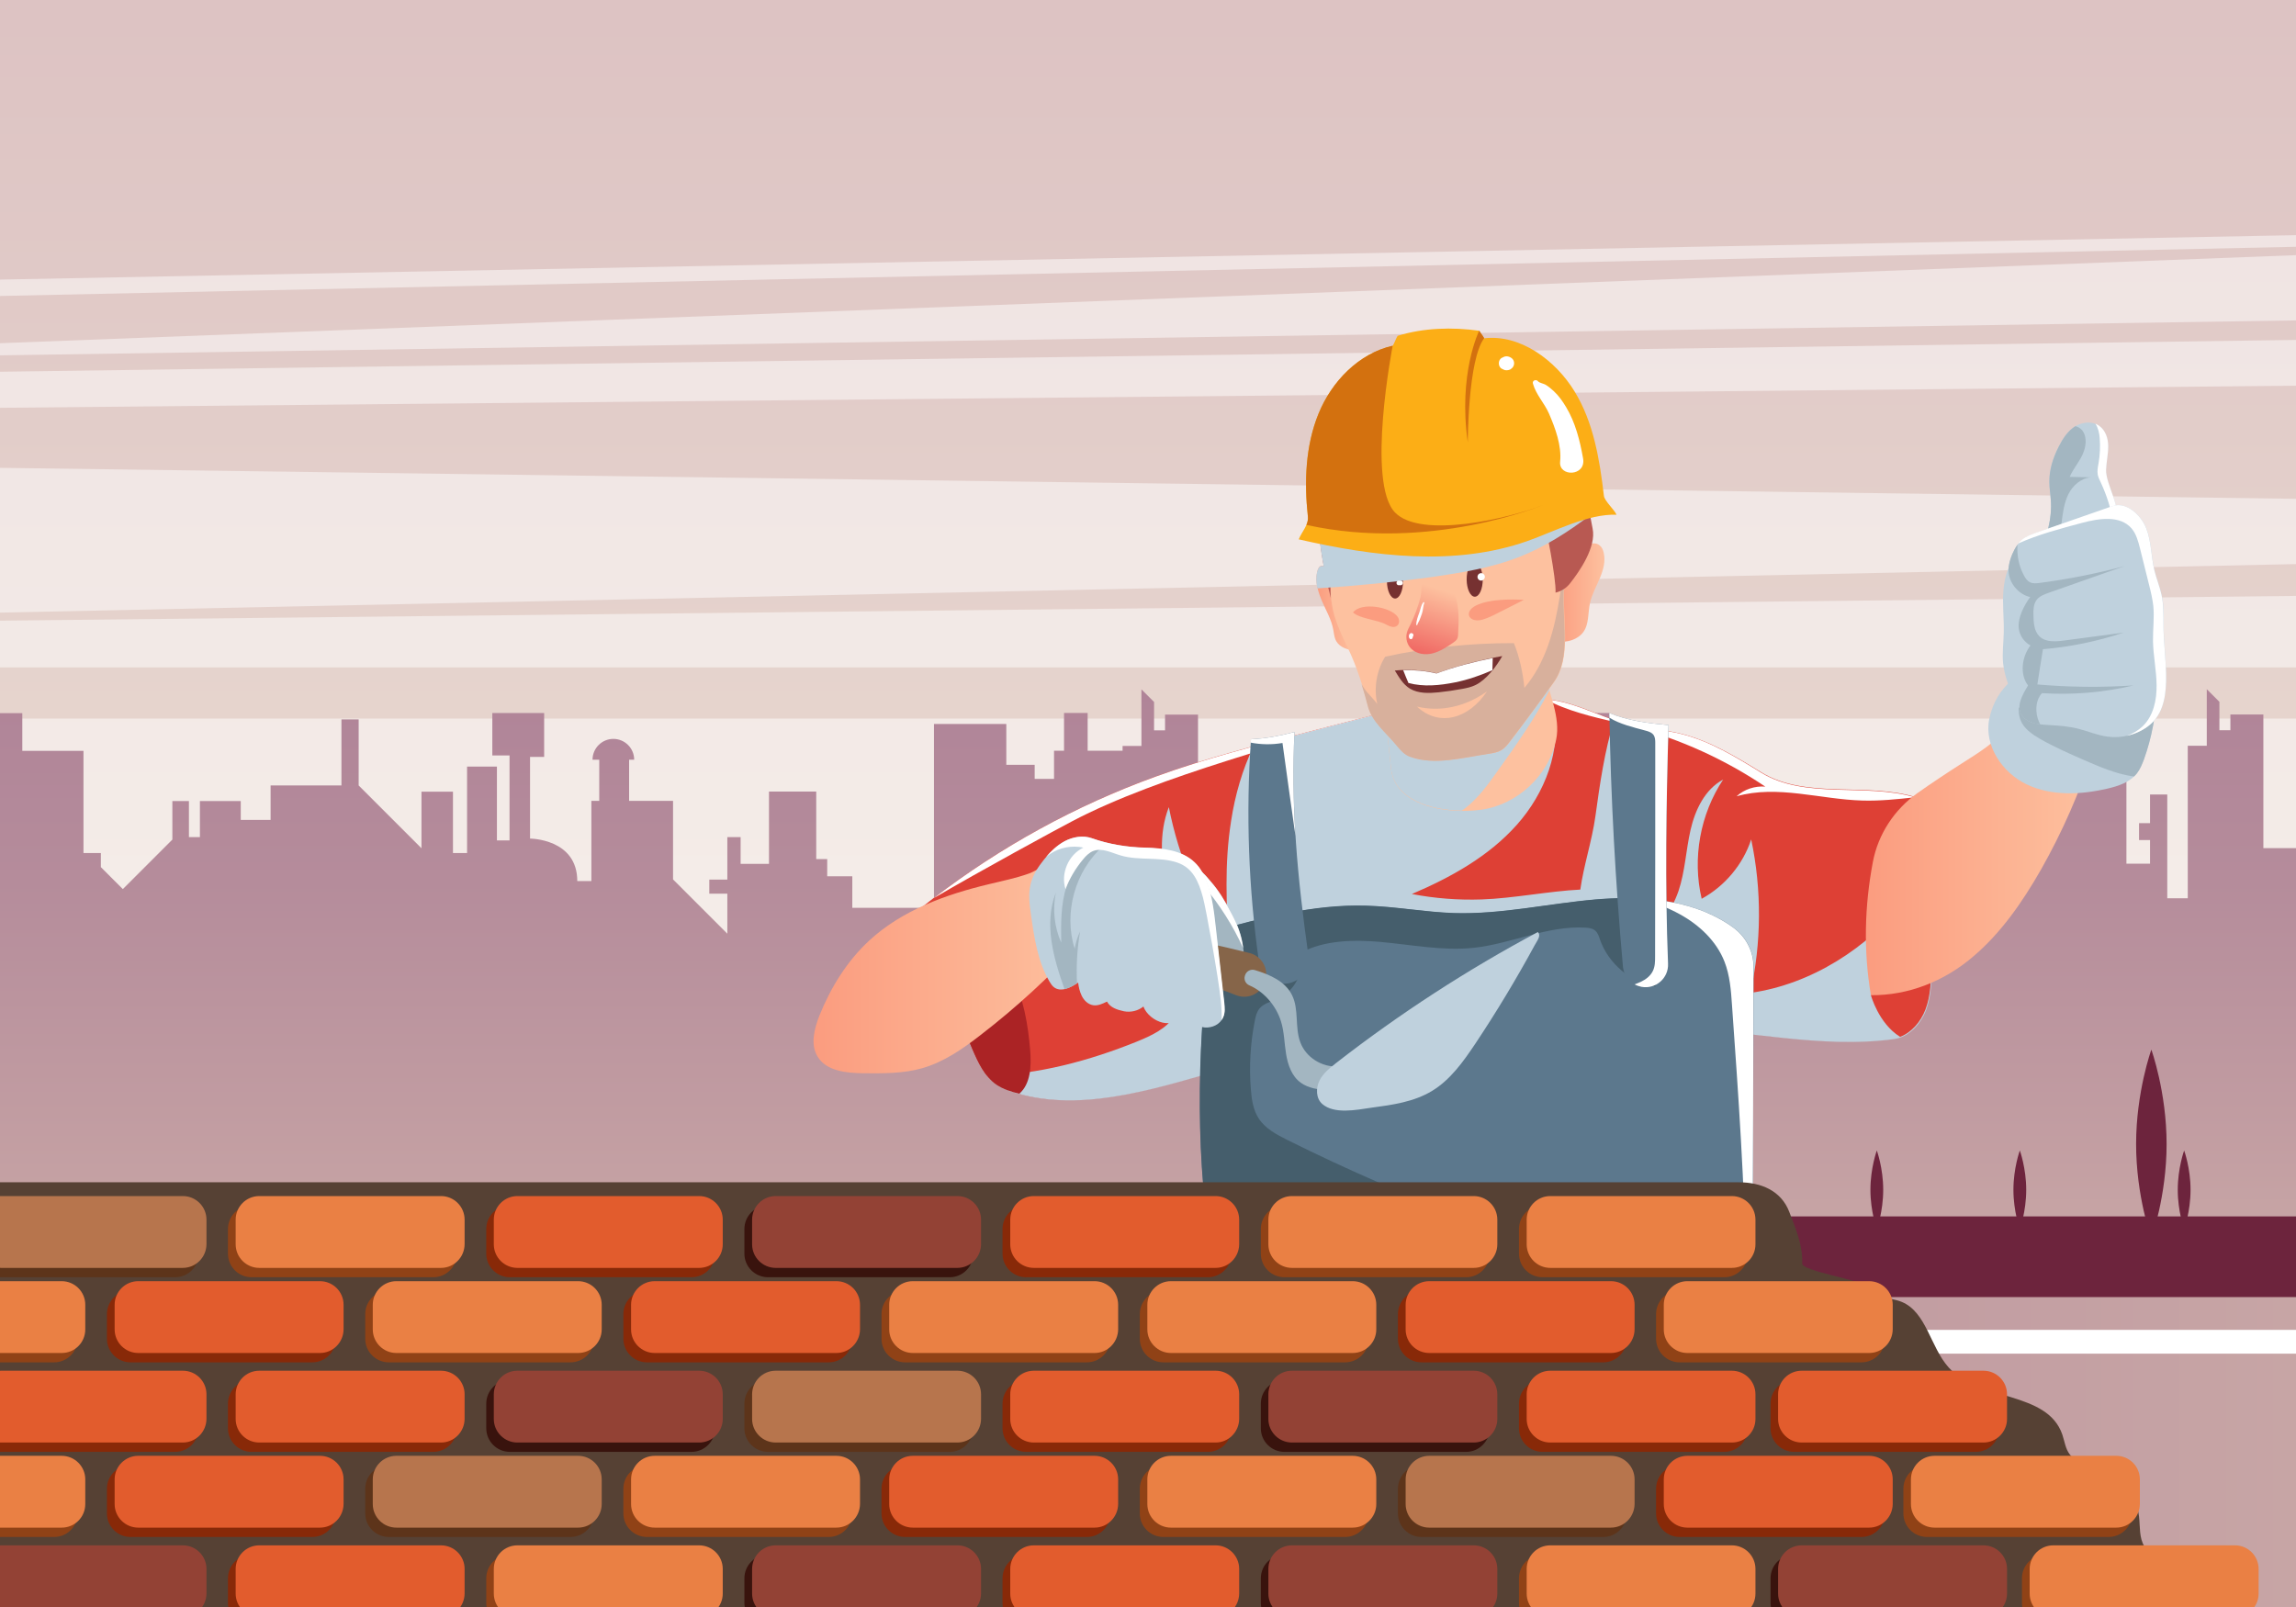 <?xml version="1.0" encoding="UTF-8" standalone="no"?>
<!-- Generator: Adobe Illustrator 19.0.0, SVG Export Plug-In . SVG Version: 6.00 Build 0)  -->

<svg
   version="1.1"
   id="Layer_1"
   viewBox="0 0 1400 980"
   style="enable-background:new 0 0 1400 980;"
   xml:space="preserve"
   sodipodi:docname="svg.svg"
   inkscape:version="1.1.2 (0a00cf5339, 2022-02-04)"
   xmlns:inkscape="http://www.inkscape.org/namespaces/inkscape"
   xmlns:sodipodi="http://sodipodi.sourceforge.net/DTD/sodipodi-0.dtd"
   xmlns:xlink="http://www.w3.org/1999/xlink"
   xmlns="http://www.w3.org/2000/svg"
   xmlns:svg="http://www.w3.org/2000/svg"><rect x="0" y="0" width="1400" height="980" fill="#333333" stroke="none"/><defs
     id="defs349" /><sodipodi:namedview
     id="namedview347"
     pagecolor="#ffffff"
     bordercolor="#666666"
     borderopacity="1.0"
     inkscape:pageshadow="2"
     inkscape:pageopacity="0.0"
     inkscape:pagecheckerboard="0"
     showgrid="false"
     inkscape:zoom="0.91734694"
     inkscape:cx="700.38932"
     inkscape:cy="490"
     inkscape:window-width="3440"
     inkscape:window-height="1369"
     inkscape:window-x="0"
     inkscape:window-y="34"
     inkscape:window-maximized="1"
     inkscape:current-layer="XMLID_319_" /><style
     type="text/css"
     id="style2">
	.st0{clip-path:url(#XMLID_240_);}
	.st1{fill:url(#XMLID_241_);}
	.st2{opacity:0.5;}
	.st3{fill:#FFFFFF;}
	.st4{fill:url(#XMLID_242_);}
	.st5{fill:#6D243D;}
	.st6{fill:url(#XMLID_243_);}
	.st7{fill:#BFD1DD;}
	.st8{fill:#A3B6C1;}
	.st9{fill:#DE4035;}
	.st10{fill:#AB2325;}
	.st11{fill:#5C788D;}
	.st12{fill:#455E6C;}
	.st13{fill:#FDC19F;}
	.st14{fill:url(#XMLID_258_);}
	.st15{fill:url(#XMLID_261_);}
	.st16{fill:#D8B09C;}
	.st17{fill:#B85952;}
	.st18{fill:#7C3436;}
	.st19{fill:#763131;}
	.st20{fill:url(#XMLID_262_);}
	.st21{fill:#FB9C7F;}
	.st22{fill:url(#XMLID_263_);}
	.st23{fill:url(#XMLID_264_);}
	.st24{fill:#866549;}
	.st25{fill:#FCAE16;}
	.st26{fill:#D3710F;}
	.st27{fill:#564134;}
	.st28{fill:#5D341A;}
	.st29{fill:#904216;}
	.st30{fill:#882908;}
	.st31{fill:#39130D;}
	.st32{fill:#B7754D;}
	.st33{fill:#EA8044;}
	.st34{fill:#E25C2D;}
	.st35{fill:#934235;}
</style><g
     id="XMLID_21_"><defs
       id="defs5"><rect
         id="XMLID_20_"
         width="1400"
         height="980" /></defs><clipPath
       id="XMLID_240_"><use
         xlink:href="#XMLID_20_"
         style="overflow:visible;"
         id="use7" /></clipPath><g
       id="XMLID_10_"
       class="st0"
       clip-path="url(#XMLID_240_)"><linearGradient
         id="XMLID_241_"
         gradientUnits="userSpaceOnUse"
         x1="700"
         y1="9.771"
         x2="700"
         y2="978.873"><stop
           offset="0"
           style="stop-color:#DDC3C3"
           id="stop10" /><stop
           offset="0.592"
           style="stop-color:#E9DAD1"
           id="stop12" /><stop
           offset="1"
           style="stop-color:#EFE5D8"
           id="stop14" /></linearGradient><rect
         id="XMLID_352_"
         class="st1"
         width="1400"
         height="980" /><g
         id="XMLID_319_"
         class="st2"><g
           id="XMLID_398_"><g
             id="XMLID_409_">
					<polygon
   id="XMLID_410_"
   class="st3"
   points="0,170.5 0,180.5 1400,150.5 1400,143.4      " />
				</g><g
             id="XMLID_407_">
					<polygon
   id="XMLID_408_"
   class="st3"
   points="0,216.7 1400,195.4 1400,155.6 0,209.3      " />
				</g><g
             id="XMLID_405_">
					<polygon
   id="XMLID_406_"
   class="st3"
   points="1400,207.3 0,226.7 0,248.7 1400,235.2      " />
				</g><g
             id="XMLID_403_">
					<polygon
   id="XMLID_404_"
   class="st3"
   points="1400,363.4 0,378.5 0,407 1400,407      " />
				</g><g
             id="XMLID_401_">
					<rect
   id="XMLID_402_"
   y="438.2"
   class="st3"
   width="1400"
   height="541.8" />
				</g><g
             id="XMLID_399_">
					<polygon
   id="XMLID_400_"
   class="st3"
   points="1400,304.2 0,285.3 0,373.6 1400,344      " />
				</g></g></g><g
         id="XMLID_82_"><linearGradient
           id="XMLID_242_"
           gradientUnits="userSpaceOnUse"
           x1="698.58"
           y1="420.41"
           x2="698.58"
           y2="748.149"
           gradientTransform="matrix(1 0 0 1 1.42 0)">
				<stop
   offset="0"
   style="stop-color:#B08498"
   id="stop32" />
				<stop
   offset="0.358"
   style="stop-color:#B58C9B"
   id="stop34" />
				<stop
   offset="0.898"
   style="stop-color:#C4A0A3"
   id="stop36" />
				<stop
   offset="1"
   style="stop-color:#C7A5A5"
   id="stop38" />
			</linearGradient><path
           id="XMLID_200_"
           class="st4"
           d="M1380.1,517.2v-81.5h-20.1v9.6h-6.7v-17.3l-7.7-7.7v34.5H1334v93h-12.5v-63.3H1311v17.5     h-6.7v10.3h6.7v14.4h-14.4V475h-16.3v-8.6h-17.3v-24.9H1219v112.1h-49.8v-19.2h-15.3v-10.5h-6.7v-41.2h-28.8v44.1h-17.3v-16.3     h-8.1v25.9h-11v8.6h11v24.4l-33.1-33.1v-47.9h-26.8v-25.1h3.1c0-7-5.7-12.7-12.7-12.7c-7,0-12.7,5.7-12.7,12.7h4.1v25.1h-4.8     v48.9h-8.6c0-25.9-28.8-25.9-28.8-25.9v-49.8h8.6v-26.8h-31.6v25.9h10.5v51.8h-7.7v-45h-18.2v52.7h-8.6v-37.4h-19.2v34.5     l-38.3-38.3v-40.3h-10.5v40.3h-43.1V500h-18.2v-11.5h-24.9v22h-6.7v-22h-10.1v23.5l-5.3,5.3h-18.9v-81.5h-20.1v9.6h-6.7v-17.3     l-7.7-7.7v34.5h-11.5v2.9h-21.3v-23h-14.4v23h-6.1V475h-11.8v-8.6h-17.3v-24.9h-44.1v112.1h-49.8v-19.2h-15.3v-10.5h-6.7v-41.2     h-28.8v44.1h-17.3v-16.3h-8.1v25.9h-11v8.6h11v24.4l-33.1-33.1v-47.9h-26.8v-25.1h3.1c0-7-5.7-12.7-12.7-12.7     c-7,0-12.7,5.7-12.7,12.7h4.1v25.1h-4.8v48.9h-8.6c0-25.9-28.8-25.9-28.8-25.9v-49.8h8.6v-26.8h-31.6v25.9h10.5v51.8H303v-45     h-18.2v52.7h-8.6v-37.4H257v34.5l-38.3-38.3v-40.3h-10.5v40.3H165V500h-18.2v-11.5h-24.9v22h-6.7v-22h-10.1v23.5l-30.2,30.2     l-13.4-13.4v-8.6H50.9v-62.3H13.6v-23H-0.8v23h-8.6v290.4h652h117.2h649.6V517.2H1380.1z" /></g><rect
         id="XMLID_281_"
         y="741.8"
         class="st5"
         width="1400"
         height="238.2" /><linearGradient
         id="XMLID_243_"
         gradientUnits="userSpaceOnUse"
         x1="0"
         y1="885.5"
         x2="1400"
         y2="885.5">
			<stop
   offset="0"
   style="stop-color:#B08498"
   id="stop44" />
			<stop
   offset="0.358"
   style="stop-color:#B58C9B"
   id="stop46" />
			<stop
   offset="0.898"
   style="stop-color:#C4A0A3"
   id="stop48" />
			<stop
   offset="1"
   style="stop-color:#C7A5A5"
   id="stop50" />
		</linearGradient><rect
         id="XMLID_278_"
         y="791"
         class="st6"
         width="1400"
         height="189" /><rect
         id="XMLID_275_"
         y="811"
         class="st3"
         width="1400"
         height="14.5" /><path
         id="XMLID_259_"
         class="st5"
         d="M1321.1,697.7c0,31.8-9.3,57.6-9.3,57.6s-9.3-25.8-9.3-57.6c0-31.8,9.3-57.6,9.3-57.6    S1321.1,665.9,1321.1,697.7z" /><path
         id="XMLID_250_"
         class="st5"
         d="M1335.7,725.6c0,13.3-3.9,24-3.9,24s-3.9-10.7-3.9-24c0-13.3,3.9-24,3.9-24    S1335.7,712.3,1335.7,725.6z" /><path
         id="XMLID_247_"
         class="st5"
         d="M1235.5,725.6c0,13.3-3.9,24-3.9,24s-3.9-10.7-3.9-24c0-13.3,3.9-24,3.9-24    S1235.5,712.3,1235.5,725.6z" /><path
         id="XMLID_244_"
         class="st5"
         d="M1148.3,725.6c0,13.3-3.9,24-3.9,24s-3.9-10.7-3.9-24c0-13.3,3.9-24,3.9-24    S1148.3,712.3,1148.3,725.6z" /><g
         id="XMLID_2_"
         transform="translate(33.4,-6.2)">
			<path
   id="XMLID_306_"
   class="st7"
   d="m 1250.7,292.6 c 0.2,-4.8 1.3,-9.4 1.3,-14.2 -0.1,-4.8 -1.6,-9.8 -5.6,-12.6 -4.3,-3 -10.4,-2.2 -14.8,0.6 -4.4,2.9 -7.3,7.5 -9.7,12.2 -3.4,6.7 -5.8,14 -5.7,21.6 0,3.7 0.7,7.3 0.9,11 0.4,5.5 -0.1,11 -1.4,16.3 -0.3,1.2 -0.6,2.4 -0.1,3.5 0.8,1.8 3.2,2 5.2,1.8 8.1,-0.5 30.7,-1.4 35.6,-9.2 4.3,-6.8 -6.1,-22.5 -5.7,-31 z" />
			<g
   id="XMLID_213_">
				<path
   id="XMLID_215_"
   class="st3"
   d="m 1256.5,323.6 c 4.2,-6.8 -6.1,-22.4 -5.7,-31 0.2,-4.8 1.3,-9.4 1.3,-14.2 0,-4.8 -1.6,-9.8 -5.6,-12.6 -0.7,-0.5 -1.5,-0.9 -2.2,-1.2 1.6,2.4 2.4,5.7 2.6,8.7 0.4,5.1 0.2,10.3 -0.7,15.4 -0.4,2.3 -0.9,4.6 -0.5,6.9 0.3,1.6 1.1,3.2 1.8,4.7 3.7,7.9 6.3,16.2 7.8,24.8 0.4,-0.5 0.8,-1 1.2,-1.5 z" />
			</g>
			<g
   id="XMLID_210_">
				<path
   id="XMLID_212_"
   class="st8"
   d="m 1227.9,307.4 c 2.7,-5.3 7.9,-9.8 13.8,-10.1 -4.4,-0.1 -8.7,-0.2 -13.1,-0.3 2.1,-4.8 5.6,-8.8 7.8,-13.5 2.2,-4.7 3,-10.7 -0.1,-14.8 -1,-1.3 -2.6,-2.2 -4.2,-2.6 -0.2,0.1 -0.3,0.2 -0.5,0.3 -4.4,2.9 -7.3,7.5 -9.7,12.2 -3.4,6.7 -5.8,14 -5.7,21.6 0,3.7 0.7,7.3 0.9,11 0.4,5.5 -0.1,11 -1.4,16.3 -0.3,1.2 -0.6,2.4 -0.1,3.5 0.8,1.8 3.2,2 5.2,1.8 0.6,0 1.2,-0.1 1.9,-0.1 0.3,-2.6 0.6,-5.3 1,-7.9 0.7,-5.9 1.5,-12 4.2,-17.4 z" />
			</g>
			<path
   id="XMLID_299_"
   class="st9"
   d="m 715.1,657.3 c -40.3,11.3 -84.6,26.6 -125.2,16.4 -5.5,-1.4 -11,-2.8 -15.7,-6 -7.2,-5 -11.1,-13.4 -14.6,-21.5 -11.8,-27.5 -22.5,-57.4 -32.2,-85.7 43,-34.5 91.8,-61.8 143.6,-80.7 30.5,-11.1 62,-19.2 93.4,-27.3 20.4,-5.3 40.8,-10.5 61.2,-15.8 16,-4.1 29.3,-7.9 45.7,-6.4 9.9,0.9 19.8,3.7 29.7,2.5 22.2,-2.7 44.1,13.5 66.2,16.8 8.2,1.2 16.5,2.1 24.6,4.1 17.6,4.4 33.3,14 48.8,23.5 27.2,16.7 64.5,5.7 95,15.4 9.6,33.1 9.2,67.6 8.7,102.1 -0.1,9.2 -0.3,18.7 -3.6,27.3 -3.3,8.6 -10.5,16.3 -19.7,17.6 -44,6 -89.5,-5.4 -133.9,-7 -16.7,-0.6 -33.3,-0.3 -50,-0.1 -55.2,0.9 -110.7,1.8 -165.1,11.3 -19.2,3.5 -38.2,8.3 -56.9,13.5 z" />
			<g
   id="XMLID_230_">
				<path
   id="XMLID_232_"
   class="st3"
   d="m 807.3,441.5 c -14.3,3.7 -28.6,7.4 -42.9,11.1 -31.4,8.1 -62.9,16.2 -93.4,27.3 -48.5,17.6 -94.2,42.7 -135.2,74.1 29,-17 75.2,-42.1 84.6,-47 53.8,-28.3 136.1,-48.3 186.9,-65.5 z" />
			</g>
			<g
   id="XMLID_229_">
				<path
   id="XMLID_231_"
   class="st3"
   d="m 991.8,453.8 c -8.1,-2 -16.4,-2.9 -24.6,-4.1 -19.5,-2.9 -38.7,-15.7 -58.1,-17 3.3,1.7 6.6,3.3 10,4.6 14.2,5.6 29.3,8.3 44,12.2 28.4,7.6 55.5,20 79.9,36.4 -6.3,-0.5 -12.8,1.6 -17.5,5.9 24.8,-7.1 51.1,1.9 76.8,2.6 10.5,0.3 21.2,-0.8 31.9,-2 -30.2,-8.9 -66.8,1.5 -93.7,-15 -15.4,-9.5 -31.1,-19.2 -48.7,-23.6 z" />
			</g>
			<g
   id="XMLID_201_">
				<path
   id="XMLID_205_"
   class="st7"
   d="m 1129.2,554.8 c -23.9,29.4 -57.8,51.6 -95.3,56.9 6.8,-30.7 7,-62.8 0.5,-93.6 -5,15.3 -16.1,28.5 -30.2,36.2 -5.8,-24.7 -0.9,-51.6 13.1,-72.7 -11.1,5.9 -17.1,18.5 -19.9,30.8 -2.8,12.3 -3.3,25.1 -7.3,37.1 -4.5,13.1 -13.2,24.6 -24.6,32.4 -1.3,-22.6 -2.7,-45.3 -4,-67.9 -1.3,-21.7 -2.5,-43.9 1.1,-65.2 -4,-0.9 -7.9,-2.1 -11.8,-3.5 -5.8,18.9 -8.7,39 -11.4,58.7 -2.1,15 -7.1,29.8 -9.2,44.7 -18.7,0.9 -41.3,5.4 -60,6 -14.3,0.5 -28.7,-0.6 -42.7,-3.3 23.7,-10.1 46.8,-22.9 64,-42.2 17.1,-19.2 27.5,-45.8 22.4,-71 -0.3,-1.7 -0.7,-3.5 -1.2,-5.2 -3.8,-0.5 -7.6,-0.6 -11.4,-0.1 -9.9,1.2 -19.8,-1.5 -29.7,-2.5 -16.5,-1.6 -29.7,2.2 -45.7,6.4 -20.4,5.3 -40.8,10.5 -61.2,15.8 -11.3,2.9 -22.6,5.8 -33.8,8.9 -6.8,14.1 -11.2,29.6 -13.6,45.1 -4.3,27.3 -2.7,50.6 -1.6,78.2 -17.9,-25.9 -30.3,-55.5 -36.4,-86.4 -12.8,33.1 7.4,69.2 8.4,104.7 0.2,7.8 -0.6,15.9 -4.8,22.5 -5.1,8 -14.3,12.2 -23.1,15.8 -29,11.7 -60.3,20.1 -91.3,20.8 1.7,2.2 3.7,4.1 6,5.7 4.6,3.2 10.2,4.6 15.7,6 40.6,10.2 84.9,-5.1 125.2,-16.4 18.7,-5.2 37.7,-10.1 56.9,-13.4 54.4,-9.5 109.9,-10.4 165.1,-11.3 16.7,-0.3 33.3,-0.5 50,0.1 44.4,1.6 89.9,13 133.9,7 9.2,-1.2 16.4,-9 19.7,-17.6 3.3,-8.6 3.5,-18.1 3.6,-27.3 0.3,-19.9 0.5,-39.9 -1.2,-59.6 -4.6,6.6 -9.2,13.2 -14.2,19.4 z" />
			</g>
			<g
   id="XMLID_13_">
				<path
   id="XMLID_26_"
   class="st10"
   d="m 594.8,647.2 c -1.3,-16.1 -4.1,-32.4 -11.3,-46.8 -7.2,-14.4 -19.1,-27.1 -34.4,-32.5 -5.9,-2.1 -12.2,-3 -18.4,-3.4 -0.7,0 -1.3,-0.1 -2,-0.1 9.4,27.2 19.6,55.6 30.9,81.8 3.5,8.1 7.4,16.5 14.6,21.5 4.1,2.8 9,4.3 13.9,5.5 6.9,-5.9 7.4,-16.7 6.7,-26 z" />
				<path
   id="XMLID_28_"
   class="st9"
   d="m 1118.4,581.1 -11,32 c 0,0 4.6,17.2 17.8,25.4 7.1,-2.7 12.6,-9.3 15.4,-16.5 3.3,-8.6 3.5,-18.1 3.6,-27.3 0.1,-6.7 0.2,-13.4 0.2,-20.1 -8.5,3.5 -17.1,6.5 -26,6.5 z" />
			</g>
			<path
   id="XMLID_300_"
   class="st11"
   d="m 1035.4,781 c 0.1,-62.4 0.3,-123.1 0.5,-185.2 0,-9.8 -4.9,-18.8 -13,-24.4 0,0 -0.1,-0.1 -0.1,-0.1 -23.6,-16.7 -54.5,-19 -83.3,-16.5 -28.8,2.5 -57.4,9.2 -86.3,8.3 -17.8,-0.6 -35.5,-4 -53.4,-4.5 -32.1,-1 -63.6,7.5 -94.6,15.9 -8,64.1 -10.2,127.7 -0.6,191.5 1.4,9.4 15.5,11.1 24.7,13.4 79.1,20.1 161.1,37.9 241.8,25.7 22.7,-3.5 47.2,-8.8 64.3,-24.1 z" />
			<g
   id="XMLID_196_">
				<path
   id="XMLID_199_"
   class="st3"
   d="m 1035.8,595.8 c 0,-9.8 -4.9,-18.8 -13,-24.4 0,0 -0.1,-0.1 -0.1,-0.1 -16.2,-11.4 -35.8,-16.1 -55.8,-17.1 8.4,2.4 16.5,5.4 24.1,9.6 11.8,6.5 22.2,16.3 27.1,28.8 3.3,8.4 4,17.6 4.6,26.6 3.9,54.9 7.8,110 8.6,165 1.3,-1 2.6,-2.1 3.9,-3.2 0.3,-62.4 0.5,-123.1 0.6,-185.2 z" />
			</g>
			<g
   id="XMLID_195_">
				<path
   id="XMLID_197_"
   class="st12"
   d="m 751.6,701.4 c -6.6,-3.3 -13.4,-6.9 -17.4,-13 -3.5,-5.2 -4.4,-11.7 -4.9,-18 -1.1,-13.9 -0.3,-27.9 2.4,-41.6 0.5,-2.7 1.2,-5.5 2.9,-7.6 2.6,-3.1 6.9,-4.1 10.6,-5.7 11.1,-4.8 16.7,-16.4 14.9,-28.4 13.9,-7.6 32.3,-7.9 48.1,-6.5 19,1.7 38.1,5.6 57.1,3.6 22.9,-2.5 44.8,-13.6 67.8,-12.3 2.2,0.1 4.6,0.4 6.3,1.9 1.5,1.4 2.2,3.5 2.8,5.4 5.1,14.6 18.6,26 33.8,28.6 0.4,-17 0.5,-35.2 -0.5,-53 -12,-1.3 -24.2,-1.1 -36.1,-0.1 -28.8,2.5 -57.4,9.2 -86.3,8.3 -17.8,-0.6 -35.5,-4 -53.4,-4.5 -32.1,-1 -63.6,7.5 -94.6,15.9 -8,64.1 -10.2,127.7 -0.6,191.5 1.4,9.4 15.5,11.1 24.7,13.4 79.1,20.1 161.1,37.9 241.8,25.7 13.5,-2 27.6,-4.7 40.4,-9.8 -8.6,-1.7 -17.1,-3.8 -25.5,-6 -80.8,-21.1 -159.5,-50.6 -234.3,-87.8 z" />
			</g>
			<path
   id="XMLID_298_"
   class="st13"
   d="m 810.2,432 c 1.5,14.3 3.1,28.7 4.6,43 2.4,22.2 32.8,28 54.9,25 22.1,-3 41.4,-21 45.8,-42.9 2.8,-13.5 -4.6,-28.4 -7.3,-41.9 -0.2,-1.1 -0.5,-2.2 -1.4,-2.9 -0.7,-0.5 -1.7,-0.6 -2.6,-0.6 -32.1,0.1 -63.7,10.1 -94,20.3 z" />
			<g
   id="XMLID_209_">
				<path
   id="XMLID_211_"
   class="st7"
   d="m 879.9,476.2 c 11.3,-15.8 22.6,-31.8 31.5,-49.1 -1.2,-4.1 -2.4,-8.1 -3.2,-12 -0.2,-1.1 -0.5,-2.2 -1.4,-2.9 -0.7,-0.5 -1.7,-0.6 -2.6,-0.6 -32,0 -63.7,10 -94,20.2 1.5,14.3 3.1,28.7 4.6,43 2,18.5 23.4,25.6 43.2,25.7 0.7,-0.5 1.4,-1 2.1,-1.5 7.9,-6.1 13.9,-14.5 19.8,-22.8 z" />
			</g>
			<linearGradient
   id="XMLID_258_"
   gradientUnits="userSpaceOnUse"
   x1="914.586"
   y1="367.579"
   x2="944.931"
   y2="367.579">
				<stop
   offset="0"
   style="stop-color:#FB9C7F"
   id="stop82" />
				<stop
   offset="1"
   style="stop-color:#FDC19F"
   id="stop84" />
			</linearGradient>
			<path
   id="XMLID_221_"
   class="st14"
   d="m 931.2,340.3 c 3.2,-2.3 7.8,-4 10.8,-1.5 1.3,1 2,2.6 2.4,4.2 1.4,5.3 -0.2,10.8 -2.3,15.8 -2.1,5 -4.8,9.8 -6,15.2 -1.3,6 -0.5,12.8 -4.1,17.7 -3.4,4.6 -9.7,6.3 -15.4,5.9 -3.3,-21.4 -4.9,-43.4 14.6,-57.3 z"
   style="fill:url(#XMLID_258_)" />
			<linearGradient
   id="XMLID_261_"
   gradientUnits="userSpaceOnUse"
   x1="769.277"
   y1="377.028"
   x2="792.949"
   y2="377.028">
				<stop
   offset="0"
   style="stop-color:#FB9C7F"
   id="stop88" />
				<stop
   offset="1"
   style="stop-color:#FDC19F"
   id="stop90" />
			</linearGradient>
			<path
   id="XMLID_222_"
   class="st15"
   d="m 769.8,354.9 c -1.4,6.1 0.5,12.4 3,18.1 2.5,5.7 5.7,11.2 6.8,17.3 0.4,2.4 0.6,4.8 1.8,6.9 2.2,3.9 7.1,5.4 11.6,5.7 -3.8,-12.3 -5,-24.9 -8.2,-37.3 -1.2,-4.6 -12.4,-22 -15,-10.7 z"
   style="fill:url(#XMLID_261_)" />
			<path
   id="XMLID_220_"
   class="st13"
   d="m 923.8,293 c 3.2,24 -2.3,49.2 -3.5,73.3 -0.9,18.3 4.6,40.9 -6.1,55.8 -8.6,12.1 -17.5,24.1 -26.5,35.9 -1.6,2.1 -3.3,4.3 -5.5,5.6 -2.3,1.4 -5,1.9 -7.6,2.2 -15.7,2.3 -33.2,7.3 -48.1,1.8 -3.4,-1.3 -5.9,-4.1 -8.2,-6.9 -6.2,-7.5 -15,-14.3 -17.4,-23.7 -3.3,-12.5 -7,-24.4 -12.6,-36 -4,-8.3 -8,-16.7 -9.5,-25.8 -0.8,-4.5 -0.9,-9.1 -1,-13.6 -0.4,-13.5 -0.8,-27 -1.2,-40.6 32.8,-18.2 70.2,-26.7 107.2,-32.9 5.1,-0.9 10.2,-1.7 15.4,-1.2 7.3,0.8 18,2.5 24.6,6.1 z" />
			<g
   id="XMLID_6_">
				<path
   id="XMLID_7_"
   class="st16"
   d="m 896.1,425.7 c -0.9,-9.2 -2.9,-18.7 -6.4,-27.3 -25.5,-0.1 -53.6,2.7 -78.5,8.3 -5.3,8.5 -7,19.2 -4.8,28.9 -2.2,-3.3 -6.3,-6.8 -8.3,-10.1 -0.4,-0.7 -0.9,-1.4 -1.3,-2.1 1.4,4.5 2.7,9.1 3.9,13.7 2.5,9.4 11.3,16.2 17.4,23.7 2.3,2.8 4.8,5.7 8.2,6.9 14.9,5.5 32.4,0.5 48.1,-1.8 2.6,-0.4 5.3,-0.9 7.6,-2.2 2.3,-1.4 3.9,-3.5 5.5,-5.6 9,-11.8 17.9,-23.8 26.5,-35.9 10.7,-14.9 5.1,-37.5 6.1,-55.8 0.5,-9.6 1.6,-19.3 2.7,-29.1 -1.7,10.8 -3.4,21.6 -5.1,32.4 -3.1,20 -8.4,40.5 -21.6,56 z" />
			</g>
			<path
   id="XMLID_227_"
   class="st17"
   d="m 908.8,326 c 0,0 6.8,32.8 6.3,41.6 v 0 c 3.5,-0.8 6.6,-2.8 8.8,-5.6 5.8,-7.3 16.2,-22.3 13.8,-33.5 -3.2,-15.3 -4.8,-35.5 -4.8,-35.5 z" />
			<path
   id="XMLID_270_"
   class="st17"
   d="m 781.1,323.7 c 0,0 -4.5,28 -3,47.3 0,0 -10.2,-38.5 -6.8,-57.1 3.4,-18.6 9.8,9.8 9.8,9.8 z" />
			<path
   id="XMLID_283_"
   class="st18"
   d="m 827.5,340.6 c -0.7,2.7 -0.8,5.6 -0.5,8.4 -12.8,-2.7 -26.7,-5.8 -39.2,-1.9 -0.2,-2.7 -0.4,-4.7 -0.6,-7.4 12.7,-3.5 27.6,3.7 40.3,0.9 z" />
			<path
   id="XMLID_284_"
   class="st18"
   d="m 888.2,334.3 c 0.5,3.5 1.1,7.2 1.5,10.6 -13.6,-0.1 -27.3,1.7 -40.5,5.2 -2.5,-3.6 -4.2,-7.7 -5.1,-12.1 13.9,-1.4 30.2,-2.2 44.1,-3.7 z" />
			
				<ellipse
   id="XMLID_286_"
   transform="matrix(1,-0.009,0.009,1,-3.247,7.45)"
   class="st19"
   cx="817.2"
   cy="360.6"
   rx="4.9"
   ry="10.5" />
			
				<ellipse
   id="XMLID_288_"
   transform="matrix(1,-0.009,0.009,1,-3.235,7.892)"
   class="st19"
   cx="865.8"
   cy="359.5"
   rx="4.9"
   ry="10.5" />
			<linearGradient
   id="XMLID_262_"
   gradientUnits="userSpaceOnUse"
   x1="834.504"
   y1="408.598"
   x2="848.171"
   y2="366.598">
				<stop
   offset="0"
   style="stop-color:#EF625F"
   id="stop103" />
				<stop
   offset="1"
   style="stop-color:#FDC19F"
   id="stop105" />
			</linearGradient>
			<path
   id="XMLID_287_"
   class="st20"
   d="m 826.5,387.3 c -0.8,1.6 -1.7,3.2 -2.1,5 -0.8,3.3 0.2,7.1 2.7,9.5 3.3,3.3 8.6,4 13.2,2.8 4.6,-1.2 8.6,-3.9 12.4,-6.5 0.9,-0.6 1.7,-1.2 2.3,-2.1 0.6,-1 0.7,-2.2 0.7,-3.3 0.4,-7.3 0.7,-14.7 -1.3,-21.7 -2,-7 -6.7,-13.6 -13.6,-16 -1.2,-0.4 -2.5,-0.7 -3.7,-0.3 -3.9,1.2 -3.5,12 -4.3,15.5 -1.5,5.9 -3.6,11.7 -6.3,17.1 z"
   style="fill:url(#XMLID_262_)" />
			<path
   id="XMLID_289_"
   class="st21"
   d="m 895.8,372 c -5.1,2.6 -10.3,5.2 -15.4,7.8 -3.1,1.6 -6.3,3.2 -9.6,4.2 -8.4,2.5 -12.2,-4.6 -4.1,-8.6 8.1,-3.9 20.4,-3.8 29.1,-3.4 z" />
			<path
   id="XMLID_294_"
   class="st21"
   d="m 819,382.6 c 1,1.6 1,4 -0.5,5.2 -2,1.6 -4.8,0.3 -7,-0.9 -5.6,-2.9 -15.5,-3.3 -19.9,-7.2 5,-6.6 23.4,-3.4 27.4,2.9 z" />
			<path
   id="XMLID_295_"
   class="st19"
   d="m 882.6,406.3 c -13.6,2.4 -27,5.8 -40,10.5 -8.3,-2 -17,-2.5 -25.5,-1.7 2.6,4.2 5,8.5 9.3,11.1 5.1,3 11.5,2.8 17.4,2.2 4.8,-0.5 9.6,-1.2 14.4,-2.1 2.8,-0.5 5.6,-1.1 8.2,-2.4 6.4,-3.1 12.7,-11.3 16.2,-17.6 z" />
			<path
   id="XMLID_297_"
   class="st13"
   d="m 830.6,437.1 c 14.4,3.4 29.6,0.1 42.7,-9.3 -11.1,16.8 -29.2,21.9 -42.7,9.3 z" />
			<path
   id="XMLID_303_"
   class="st11"
   d="m 755.9,452.6 c -8.8,2.3 -17.4,4 -26.5,4.4 -3.2,45.4 -1.5,91.1 4.9,136.1 1.1,7.9 8.1,13.6 16.1,13 v 0 c 8.8,-0.6 15.2,-8.5 14,-17.2 -6.8,-48.7 -10.6,-89.5 -8.5,-136.3 z" />
			<path
   id="XMLID_304_"
   class="st11"
   d="m 984,448.4 c -12,-1.1 -25,-2.7 -36.1,-7.4 0.9,51.6 3.7,103.2 8.3,154.7 0.6,6.2 5.2,11.2 11.3,12.3 v 0 c 8.7,1.6 16.6,-5.3 16.2,-14.1 -1.9,-48.6 -1.1,-96.9 0.3,-145.5 z" />
			<linearGradient
   id="XMLID_263_"
   gradientUnits="userSpaceOnUse"
   x1="462.705"
   y1="595.812"
   x2="629.009"
   y2="595.812">
				<stop
   offset="0"
   style="stop-color:#FB9C7F"
   id="stop115" />
				<stop
   offset="1"
   style="stop-color:#FDC19F"
   id="stop117" />
			</linearGradient>
			<path
   id="XMLID_301_"
   class="st22"
   d="m 569.6,545.4 c -26.4,6.3 -53,15.9 -73,34.4 -13.5,12.5 -23.4,28.5 -30.3,45.6 -3.2,8.1 -5.7,17.7 -1.2,25.1 5.4,9 17.8,10.1 28.2,10.2 12,0.1 24.2,0.2 35.7,-3.1 13.2,-3.8 24.7,-11.8 35.5,-20.2 21.8,-16.8 42.1,-35.5 60.7,-55.7 1.3,-1.4 2.6,-2.9 3.2,-4.7 0.6,-1.8 0.5,-3.7 0.3,-5.5 -0.7,-9.8 -2,-36.9 -14.5,-40.3 -5.7,-1.6 -14.6,5.8 -20.2,7.7 -7.8,2.8 -16.2,4.5 -24.4,6.5 z"
   style="fill:url(#XMLID_263_)" />
			<linearGradient
   id="XMLID_264_"
   gradientUnits="userSpaceOnUse"
   x1="1104.333"
   y1="530.637"
   x2="1243.429"
   y2="530.637">
				<stop
   offset="0"
   style="stop-color:#FB9C7F"
   id="stop121" />
				<stop
   offset="1"
   style="stop-color:#FDC19F"
   id="stop123" />
			</linearGradient>
			<path
   id="XMLID_302_"
   class="st23"
   d="m 1243,463.7 c -8.1,25.3 -18.8,49.7 -31.9,72.8 -11.3,19.8 -24.5,38.9 -41.9,53.5 -17.4,14.7 -39,23.3 -61.8,23.1 -4.6,-26.9 -3.9,-54.5 1.2,-81.3 3.2,-16.9 13.1,-31.9 27.1,-41.9 8.8,-6.2 17.8,-12.2 26.9,-18 10.7,-6.8 21.9,-13.6 29.4,-23.8 5.5,0.1 12,-0.2 17.4,0 5.9,0.1 11.8,0.3 17.5,1.8 5.7,1.5 11.2,4.4 14.6,9.2 0.3,0.4 0.5,0.7 1,0.9 0.4,0.1 1,-0.2 0.9,-0.6 -0.1,-0.4 -0.6,3.9 -0.4,4.3 z"
   style="fill:url(#XMLID_264_)" />
			<path
   id="XMLID_308_"
   class="st7"
   d="m 1179.6,444.5 c -3.4,16.3 7.9,33 22.9,40.1 15,7.1 32.6,6.3 48.8,2.6 6.9,-1.6 14.1,-3.9 18.3,-9.5 1.9,-2.5 3.1,-5.5 4.2,-8.4 4.8,-13.3 7.4,-27.4 7.8,-41.6 0.1,-2.9 0,-5.9 -1.5,-8.4 -1.4,-2.3 -4,-3.7 -6.4,-4.9 -30.9,-14.7 -85.8,-10 -94.1,30.1 z" />
			<g
   id="XMLID_202_">
				<path
   id="XMLID_203_"
   class="st8"
   d="m 1269.7,477.7 c 1.9,-2.5 3.1,-5.5 4.2,-8.4 4.8,-13.3 7.4,-27.4 7.8,-41.6 0.1,-2.9 0,-5.9 -1.5,-8.4 -1.4,-2.3 -4,-3.7 -6.4,-4.9 -21.4,-10.2 -54.4,-11.1 -75.3,2.6 -0.3,5.8 -0.6,11.7 -0.9,17.5 -0.2,3.5 -0.3,7.2 0.9,10.5 2,5.5 7.2,9 12.2,11.9 8.4,4.8 17.3,8.7 26.2,12.6 9.9,4.3 19.9,8.7 30.6,10.2 0.1,0 0.2,0 0.3,0 0.6,-0.5 1.3,-1.2 1.9,-2 z" />
			</g>
			<path
   id="XMLID_307_"
   class="st7"
   d="m 1188.2,366.2 c -0.7,8.5 0.4,17 0.2,25.5 -0.1,6.3 -1,12.6 -0.4,18.9 0.8,7.5 3.6,14.7 6.7,21.6 1.3,2.8 2.6,5.8 5.2,7.8 2.8,2.2 6.6,2.9 10.3,3.4 17.9,2.2 36.5,-0.4 53,-7.3 2.3,-1 4.7,-2.1 6,-4.2 1.6,-2.5 1.1,-5.6 0.6,-8.4 -1.6,-9.5 -3.3,-19 -5.1,-28.5 -1.9,-10.2 -3.8,-20.5 -8.6,-29.9 -2.5,-5 -6,-9.8 -11,-12.8 -3.8,-2.2 -8.3,-3.3 -12.7,-4.1 -8.8,-1.7 -23.1,-6.1 -32.2,-3.7 -9.1,2.5 -11.3,14 -12,21.7 z" />
			<path
   id="XMLID_305_"
   class="st7"
   d="m 1276.1,449.3 c -7,5.1 -16,7.3 -24.6,6.1 -5.9,-0.8 -11.5,-3.2 -17.3,-4.7 -5.7,-1.5 -11.7,-2 -17.6,-2.3 -6.2,-0.3 -13.3,-0.8 -16.9,-5.7 -4.1,-5.5 0,-12.6 3.6,-18.5 -5.3,-6.9 -3.8,-17.6 1.5,-24.4 -4,-2.1 -6.8,-6.3 -7.2,-10.8 -0.5,-6.3 3.3,-13.6 7,-18.7 -7.4,-1.7 -13.1,-8.9 -13.2,-16.5 0,-3.3 0.9,-6.5 2.2,-9.5 1.4,-3.3 3.2,-6.6 6,-8.9 2.6,-2.2 5.9,-3.3 9.1,-4.4 15.4,-5.4 30.8,-10.7 46.2,-16.1 8.3,-2.9 17.3,5.4 20.5,13.6 3.1,8.2 2.9,17.3 5,25.8 1.2,5 3.2,9.7 4.3,14.7 1.3,6 1.3,12.2 1.2,18.3 -0.2,21.3 7.5,49.5 -9.8,62 z" />
			<path
   id="XMLID_310_"
   class="st8"
   d="m 704.7,543.6 c 5,5.7 8.9,12.2 12.4,18.9 1.9,3.5 3.6,7.1 5,10.8 2.5,6.9 3.4,14.3 2.7,21.6 -6.5,0.1 -12.9,-0.1 -19.4,-0.5 -2.1,-0.1 -4.4,-0.4 -5.7,-2.1 -0.9,-1.2 -1,-2.8 -1.1,-4.3 -0.5,-12.4 -1.7,-24.9 -3.6,-37.2 -0.4,-2.7 -4,-13.9 -1.2,-15.3 3.2,-1.5 9.2,6.1 10.9,8.1 z" />
			<g
   id="XMLID_218_">
				<path
   id="XMLID_224_"
   class="st3"
   d="m 717.1,562.5 c -3.5,-6.7 -7.4,-13.3 -12.4,-18.9 -1.7,-2 -7.7,-9.6 -10.8,-8 -0.6,0.3 -0.9,1 -1,2 2.6,2.9 5.3,5.9 7.8,8.9 9.6,11.5 17.7,24.2 23.9,37.8 -0.5,-3.7 -1.3,-7.4 -2.6,-11 -1.2,-3.7 -3,-7.3 -4.9,-10.8 z" />
			</g>
			<path
   id="XMLID_313_"
   class="st24"
   d="m 702.5,581.3 c -0.8,-0.2 -1.8,-0.3 -2.4,0.3 l 0.9,24.5 c 4.4,1.6 8.9,3.1 13.3,4.7 2,0.7 4,1.5 6,2.3 7.8,3.1 16.5,-1.6 18.1,-9.9 0,-0.1 0,-0.2 0.1,-0.3 1.3,-6.9 -3,-13.7 -9.9,-15.5 -8.6,-2.1 -17.3,-4.2 -26.1,-6.1 z" />
			<path
   id="XMLID_309_"
   class="st7"
   d="m 632.4,517.4 c -5.4,-1.9 -11.5,-0.9 -16.6,1.8 -5.1,2.7 -9.2,6.9 -12.7,11.3 -3.6,4.5 -6.8,9.4 -8.1,15 -1.5,6.2 -0.6,12.6 0.3,18.9 2,14 4.1,28.3 11.3,40.5 0.7,1.2 1.5,2.4 2.6,3.3 4.2,3.3 10.3,0.3 14.8,-2.8 0.4,3.1 0.9,5.3 2.2,8.1 1.4,2.8 3.8,5.2 6.9,5.7 2.9,0.5 5.8,-0.9 8.5,-2.2 2,3.7 6.2,5 10.3,5.9 4.1,0.8 8.6,-0.2 11.9,-2.9 1.7,4.7 6.8,8.7 11.6,9.8 4.8,1.1 10.2,-0.3 13.8,-3.8 3.4,2.9 7.7,6.5 12.1,6.8 4.5,0.3 9.2,-1.9 11,-6 1.3,-2.9 1,-6.2 0.6,-9.4 -1.7,-15.3 -3.5,-30.7 -5.2,-46 -1,-9.1 -2.1,-18.4 -5.3,-27 -1.7,-4.5 -4,-8.9 -7.5,-12.2 -7.8,-7.5 -19.5,-8.7 -30.3,-9 -10.6,-0.3 -22,-2.1 -32.2,-5.8 z" />
			<path
   id="XMLID_311_"
   class="st8"
   d="m 790.3,667.5 c -7,3.3 -15.2,4.2 -22.7,2.4 -2.8,-0.7 -5.5,-1.7 -7.8,-3.4 -5.5,-3.9 -7.9,-10.8 -9,-17.5 -1.1,-6.6 -1.1,-13.5 -3.1,-19.9 -2.9,-9.4 -10.2,-18.1 -19.3,-22 -2.3,-1 -3.5,-3.5 -2.7,-5.9 0,-0.1 0.1,-0.2 0.1,-0.3 0.8,-2.5 3.5,-3.9 6,-3.1 9.2,2.8 18.4,6.8 22.6,15.2 4.4,8.8 1.6,19.7 5.1,28.9 3.4,9.1 13.2,15.3 22.9,14.6 2.7,3.8 5.1,7.1 7.9,11 z" />
			<path
   id="XMLID_312_"
   class="st7"
   d="m 772.8,679.4 c -3.8,-3.4 -3.9,-9.5 -1.7,-14.1 2.2,-4.6 6.4,-7.8 10.4,-11 38.6,-30 79.7,-56.7 122.8,-79.7 2.2,2.2 -0.4,5.2 -1.9,8 -11.2,20.6 -23.3,40.7 -36.3,60.2 -7.3,10.9 -15.2,22 -26.5,28.8 -11,6.6 -24,8.4 -36.7,10.1 -9.4,1.4 -22.8,4.1 -30.1,-2.3 z" />
			<g
   id="XMLID_194_">
				<path
   id="XMLID_198_"
   class="st7"
   d="m 892.6,346 c 15.8,-6.2 30.1,-15.3 43.6,-25.6 -2.2,-13.5 -3.3,-27.3 -3.3,-27.3 l -8.3,11.4 c -0.1,-3.8 -0.4,-7.6 -0.9,-11.4 -6.6,-3.6 -17.3,-5.3 -24.7,-6.1 -5.1,-0.5 -10.3,0.3 -15.4,1.2 -35.7,6 -71.8,14.1 -103.7,31 -2,-7.2 -6.2,-19.1 -8.7,-5.3 -1.8,9.8 0.2,25.2 2.5,37.5 -1.8,-0.5 -3.2,0.3 -4,3.6 -0.8,3.3 -0.6,6.7 0.2,10 23.5,-1.5 47,-3.8 70.4,-7 17.8,-2.6 35.6,-5.5 52.3,-12 z" />
			</g>
			<path
   id="XMLID_22_"
   class="st25"
   d="m 952.3,320.1 c -1.2,-2.9 -7.4,-8.5 -7.7,-11.5 -2.6,-22.1 -6.3,-44.8 -17.9,-63.7 -11.6,-19 -33.1,-35 -55.2,-32.4 -1,-1.8 -2,-2.8 -3,-4.6 -16.4,-2.3 -33.9,-1.8 -49.7,3.1 -1.1,1.8 -1.9,4.4 -3,6.1 -20.7,4.7 -37.2,21.8 -45.2,41.4 -8,19.6 -8.8,41.6 -6.5,62.8 0.5,5 -3.7,9.1 -5.6,13.8 45.7,10.5 95.1,16.6 139.3,1.1 16.4,-5.8 37.1,-16.8 54.5,-16.1 z" />
			<g
   id="XMLID_4_">
				<path
   id="XMLID_5_"
   class="st26"
   d="m 861.6,276 c 0,0 0,-50.2 10,-63.6 -1,-1.8 -2,-2.8 -3,-4.6 -0.1,0 -13,26.4 -7,68.2 z" />
				<path
   id="XMLID_15_"
   class="st26"
   d="m 907.4,314.2 c -20.6,8.2 -74.6,20.8 -90.2,4.5 -17.6,-18.3 -1.4,-101.7 -1.4,-101.7 -20.7,4.7 -37.2,21.8 -45.2,41.4 -8,19.6 -8.8,41.6 -6.5,62.8 0.2,1.8 -0.2,3.4 -0.9,5.1 75.1,16.7 144.2,-12.1 144.2,-12.1 z" />
			</g>
			<g
   id="XMLID_19_">
				<path
   id="XMLID_27_"
   class="st3"
   d="m 842.5,416.9 c -6.6,-1.6 -13.5,-2.2 -20.3,-2 1,2.6 2.1,5.2 3.2,7.8 9.3,2.5 19.1,1.5 28.6,-0.4 7.8,-1.6 15.3,-4.2 22.6,-7.4 l 0.2,-7.4 c -11.6,2.3 -23.1,5.3 -34.3,9.4 z" />
			</g>
			<g
   id="XMLID_204_">
				<path
   id="XMLID_206_"
   class="st8"
   d="m 1211.7,428.9 c 18.7,1.2 37.6,-0.4 55.8,-4.7 -19.5,1.3 -39.1,1.1 -58.6,-0.6 1.1,-7.2 2.2,-14.3 3.4,-21.5 16.7,-1.4 33.2,-4.8 49.1,-10.1 -12,1.6 -24,3.2 -36.1,4.8 -5.2,0.7 -11.3,1.2 -15.1,-2.5 -3.3,-3.2 -3.6,-8.3 -3.7,-12.9 -0.1,-3.2 0,-6.7 1.9,-9.3 1.7,-2.3 4.6,-3.4 7.4,-4.4 15.4,-5.4 30.9,-10.9 46.3,-16.3 -17.1,4.6 -34.4,8 -51.9,10.3 -1.9,0.2 -4,0.5 -5.7,-0.4 -1.8,-0.8 -2.9,-2.5 -3.8,-4.2 -3.1,-5.7 -4.4,-12.3 -3.9,-18.8 -1.3,1.8 -2.4,3.9 -3.3,6 -1.2,3 -2.2,6.2 -2.2,9.5 0,7.6 5.8,14.8 13.2,16.5 -3.7,5.1 -7.5,12.4 -7,18.7 0.4,4.5 3.2,8.7 7.2,10.8 -5.3,6.9 -6.7,17.6 -1.5,24.4 -3.5,5.9 -7.6,12.9 -3.6,18.5 2.5,3.4 6.7,4.7 11,5.3 -0.6,-1.3 -1.2,-2.7 -1.6,-4.1 -1.4,-5.1 -0.9,-11.1 2.7,-15 z" />
			</g>
			<g
   id="XMLID_207_">
				<path
   id="XMLID_208_"
   class="st8"
   d="m 625.2,574.2 c -1.6,3.4 -2.7,6.9 -3.3,10.6 -6.9,-21.9 0.2,-47.5 17.4,-62.7 -11.1,3.3 -18.9,13.6 -22.4,24.6 -3.5,11 -3.4,22.8 -3.2,34.4 -4.2,-9.5 -5.4,-20.3 -3.3,-30.5 -7.3,18.8 -1.6,39.6 5.3,58.8 2.6,-0.6 5.3,-2 7.6,-3.6 -0.5,-10.6 0.1,-21.2 1.9,-31.6 z" />
			</g>
			<g
   id="XMLID_214_">
				<path
   id="XMLID_217_"
   class="st3"
   d="m 1285.8,387.2 c 0,-6.1 0.1,-12.3 -1.2,-18.3 -1.1,-5 -3.1,-9.8 -4.3,-14.7 -2.1,-8.5 -1.8,-17.6 -5,-25.8 -3.2,-8.2 -12.2,-16.4 -20.5,-13.6 -15.4,5.4 -30.8,10.7 -46.2,16.1 -3.2,1.1 -6.5,2.3 -9.1,4.4 -0.8,0.7 -1.6,1.4 -2.2,2.3 12.3,-5.5 25.6,-9 38.7,-12.5 10.4,-2.8 23.3,-4.8 30.3,3.3 2.9,3.4 4.1,7.9 5.2,12.3 1.8,7.4 3.7,14.7 5.5,22.1 1.1,4.3 2.1,8.6 2.6,12.9 0.7,7.2 -0.3,14.4 -0.2,21.5 0.2,9 2.1,17.9 2.2,26.9 0.1,9 -1.9,18.6 -8.4,24.9 -2.7,2.6 -6,4.5 -9.6,5.9 4.5,-1 8.8,-2.9 12.5,-5.6 17.3,-12.5 9.6,-40.7 9.7,-62.1 z" />
			</g>
			<g
   id="XMLID_216_">
				<path
   id="XMLID_219_"
   class="st3"
   d="m 713.1,617.3 c -1.7,-15.3 -3.5,-30.7 -5.2,-46 -1,-9.1 -2.1,-18.4 -5.3,-27 -1.7,-4.5 -4,-8.9 -7.5,-12.2 -7.8,-7.5 -19.5,-8.7 -30.3,-9 -10.8,-0.2 -22.2,-2.1 -32.4,-5.7 -5.4,-1.9 -11.5,-0.9 -16.6,1.8 -4.4,2.4 -8.2,5.9 -11.4,9.7 0.8,-0.7 1.7,-1.4 2.6,-2 5.8,-3.9 13.3,-5.3 20.2,-3.8 -9.1,4.3 -14,15.8 -10.9,25.3 2.5,-6.5 6.1,-12.6 10.6,-18 1.7,-2.1 3.7,-4.2 6.2,-5.2 5.4,-2.2 11.3,1.1 16.9,2.7 11.1,3.3 23.4,0.6 34.4,4.3 9.5,3.2 13.1,11.6 15.7,21.3 1.9,7 9.5,49 10.9,62.9 0.4,3.9 0.6,7.9 0.5,11.8 0.4,-0.5 0.7,-1 0.9,-1.6 1.4,-2.8 1,-6.1 0.7,-9.3 z" />
			</g>
			<g
   id="XMLID_223_">
				<path
   id="XMLID_226_"
   class="st3"
   d="m 984,448.4 c -12,-1.1 -25,-2.7 -36.1,-7.4 0,1 0,1.9 0.1,2.9 6.3,3.9 14.4,5.8 21.8,7.8 2,0.5 4.1,1.2 5.2,2.9 0.8,1.3 0.9,3 0.9,4.6 0,43.4 0,86.8 -0.1,130.2 0,3.1 0,6.4 -1.5,9.2 -1.5,2.9 -4.2,4.9 -7.1,6.3 -1.3,0.6 -2.6,1.1 -3.9,1.6 1.3,0.7 2.7,1.2 4.2,1.5 v 0 c 8.7,1.6 16.6,-5.3 16.2,-14.1 -1.9,-48.6 -1.1,-96.9 0.3,-145.5 z" />
			</g>
			<g
   id="XMLID_225_">
				<path
   id="XMLID_228_"
   class="st3"
   d="m 748.6,459.3 c 2.6,18.9 5.2,37.7 7.9,56.6 -1.3,-20.7 -1.6,-41.4 -0.6,-63.3 -8.8,2.3 -17.4,4 -26.5,4.4 -0.1,0.7 -0.1,1.4 -0.1,2.1 6.3,1.2 12.9,1.3 19.3,0.2 z" />
			</g>
			<path
   id="XMLID_233_"
   class="st3"
   d="m 887.9,224.3 c -1.2,-0.7 -2.4,-1 -3.7,-0.7 -0.6,0.2 -1.2,0.5 -1.8,0.8 -2.5,1.2 -2.5,5.5 0,6.7 0.6,0.3 1.2,0.6 1.8,0.8 1.1,0.2 2.2,0.1 3.3,-0.4 0.2,-0.1 0.3,-0.2 0.4,-0.3 2.6,-1.6 2.6,-5.4 0,-6.9 z" />
			<path
   id="XMLID_234_"
   class="st3"
   d="m 931.9,285.8 c -1.9,-10.8 -4.7,-22 -10.4,-31.4 -2.1,-3.5 -4.4,-6.8 -7.4,-9.6 -1.6,-1.5 -3.4,-3 -5.3,-4.1 -0.9,-0.5 -3.7,-1.1 -4.3,-1.9 -1.1,-1.5 -3.7,-0.7 -3.2,1.3 1.9,6.8 7,11.9 9.8,18.3 3.8,8.8 7.8,19.5 6.8,29.3 -1,9.5 15.9,9.1 14,-1.9 z" />
			<path
   id="XMLID_237_"
   class="st3"
   d="m 822,361.3 c -0.1,-0.4 -0.3,-0.7 -0.7,-0.9 -0.5,-0.2 -0.9,-0.2 -1.3,-0.1 -0.6,-0.2 -1.4,0 -1.6,0.6 0,0 0,0.1 -0.1,0.1 -0.5,0.9 0.1,2.1 1.2,2.1 0.2,0 0.4,0 0.5,-0.1 0.4,0.2 0.8,0.2 1.3,-0.1 0.6,-0.3 0.8,-1 0.7,-1.6 z" />
			<path
   id="XMLID_236_"
   class="st3"
   d="m 870.6,355.9 c -1.1,-0.5 -2.2,0 -2.8,0.9 0,0 0,0 0,0.1 -0.4,0.6 -0.4,1.6 0,2.2 0,0 0,0 0,0.1 0.6,0.8 1.5,1.3 2.5,1 0.9,-0.3 1.7,-1.2 1.7,-2.2 0,-0.9 -0.5,-1.7 -1.4,-2.1 z" />
			<path
   id="XMLID_235_"
   class="st3"
   d="m 826.9,392.3 c -1.4,0.4 -1.6,2.4 -0.7,3.4 0.5,0.5 1.3,0.3 1.6,-0.2 0.2,-0.3 0.2,-0.6 0.3,-0.9 0,-0.1 0,-0.2 0.1,-0.3 0,0 0.2,-0.3 0.2,-0.4 0.3,-1 -0.6,-1.8 -1.5,-1.6 z" />
			<path
   id="XMLID_238_"
   class="st3"
   d="m 834.5,373.5 c -1.4,1.6 -1.7,4.2 -2.4,6.1 -0.8,2.2 -2,5.3 -1.9,7.6 0,0.3 0.5,0.4 0.6,0.1 0.2,-1 0.9,-1.9 1.3,-2.8 0.6,-1.4 1.1,-2.9 1.6,-4.3 0.7,-2.1 0.6,-4.4 1.4,-6.4 0.1,-0.3 -0.4,-0.6 -0.6,-0.3 z" />
		</g><g
         id="XMLID_3_">
			<path
   id="XMLID_318_"
   class="st27"
   d="M1339.8,953.3c-11.1-3.6-25.8-0.1-32.2-10.2c-3.3-5.2-2.6-12-3.3-18.2     c-1.6-14.4-12.3-27.3-25.8-31.1c-5.8-1.6-12.6-2-16.4-6.8c-2.7-3.4-3.2-8.1-4.6-12.2c-9.3-26.8-50.5-20.1-69.3-40.9     c-11.2-12.4-13.5-33.8-28.7-40c-7.5-3-17.6-2.1-21.7-9.3c-2.4-4.1-39-9.3-38.9-14.1c0.4-11.2-3.9-21.1-7.9-31.5     c-5-13-17.3-18-30.8-18H-31v298.3l1394.4-8.7C1363.8,988.2,1360.3,959.9,1339.8,953.3z" />
			<g
   id="XMLID_32_">
				<g
   id="XMLID_1_">
					<g
   id="XMLID_8_">
						<path
   id="XMLID_17_"
   class="st28"
   d="M106.7,778.9H-4c-7.9,0-14.4-6.4-14.4-14.4v-15c0-7.9,6.4-14.4,14.4-14.4h110.8        c7.9,0,14.4,6.4,14.4,14.4v15C121.1,772.5,114.7,778.9,106.7,778.9z" />
					</g>
					<g
   id="XMLID_9_">
						<path
   id="XMLID_11_"
   class="st29"
   d="M264.2,778.9H153.4c-7.9,0-14.4-6.4-14.4-14.4v-15c0-7.9,6.4-14.4,14.4-14.4h110.8        c7.9,0,14.4,6.4,14.4,14.4v15C278.6,772.5,272.1,778.9,264.2,778.9z" />
					</g>
					<g
   id="XMLID_12_">
						<path
   id="XMLID_14_"
   class="st30"
   d="M421.6,778.9H310.9c-7.9,0-14.4-6.4-14.4-14.4v-15c0-7.9,6.4-14.4,14.4-14.4h110.8        c7.9,0,14.4,6.4,14.4,14.4v15C436,772.5,429.6,778.9,421.6,778.9z" />
					</g>
					<g
   id="XMLID_16_">
						<path
   id="XMLID_18_"
   class="st31"
   d="M579.1,778.9H468.3c-7.9,0-14.4-6.4-14.4-14.4v-15c0-7.9,6.4-14.4,14.4-14.4h110.8        c7.9,0,14.4,6.4,14.4,14.4v15C593.4,772.5,587,778.9,579.1,778.9z" />
					</g>
					<g
   id="XMLID_23_">
						<path
   id="XMLID_24_"
   class="st30"
   d="M736.5,778.9H625.7c-7.9,0-14.4-6.4-14.4-14.4v-15c0-7.9,6.4-14.4,14.4-14.4h110.8        c7.9,0,14.4,6.4,14.4,14.4v15C750.9,772.5,744.4,778.9,736.5,778.9z" />
					</g>
					<g
   id="XMLID_25_">
						<path
   id="XMLID_29_"
   class="st29"
   d="M893.9,778.9H783.2c-7.9,0-14.4-6.4-14.4-14.4v-15c0-7.9,6.4-14.4,14.4-14.4h110.8        c7.9,0,14.4,6.4,14.4,14.4v15C908.3,772.5,901.9,778.9,893.9,778.9z" />
					</g>
					<g
   id="XMLID_30_">
						<path
   id="XMLID_31_"
   class="st29"
   d="M1051.4,778.9H940.6c-7.9,0-14.4-6.4-14.4-14.4v-15c0-7.9,6.4-14.4,14.4-14.4h110.8        c7.9,0,14.4,6.4,14.4,14.4v15C1065.7,772.5,1059.3,778.9,1051.4,778.9z" />
					</g>
				</g>
				<g
   id="XMLID_35_">
					<g
   id="XMLID_50_">
						<path
   id="XMLID_51_"
   class="st29"
   d="M33,830.8H-77.8c-7.9,0-14.4-6.4-14.4-14.4v-15c0-7.9,6.4-14.4,14.4-14.4H33        c7.9,0,14.4,6.4,14.4,14.4v15C47.3,824.4,40.9,830.8,33,830.8z" />
					</g>
					<g
   id="XMLID_48_">
						<path
   id="XMLID_49_"
   class="st30"
   d="M190.4,830.8H79.6c-7.9,0-14.4-6.4-14.4-14.4v-15c0-7.9,6.4-14.4,14.4-14.4h110.8        c7.9,0,14.4,6.4,14.4,14.4v15C204.8,824.4,198.3,830.8,190.4,830.8z" />
					</g>
					<g
   id="XMLID_46_">
						<path
   id="XMLID_47_"
   class="st29"
   d="M347.8,830.8H237.1c-7.9,0-14.4-6.4-14.4-14.4v-15c0-7.9,6.4-14.4,14.4-14.4h110.8        c7.9,0,14.4,6.4,14.4,14.4v15C362.2,824.4,355.8,830.8,347.8,830.8z" />
					</g>
					<g
   id="XMLID_44_">
						<path
   id="XMLID_45_"
   class="st30"
   d="M505.3,830.8H394.5c-7.9,0-14.4-6.4-14.4-14.4v-15c0-7.9,6.4-14.4,14.4-14.4h110.8        c7.9,0,14.4,6.4,14.4,14.4v15C519.6,824.4,513.2,830.8,505.3,830.8z" />
					</g>
					<g
   id="XMLID_42_">
						<path
   id="XMLID_43_"
   class="st29"
   d="M662.7,830.8H551.9c-7.9,0-14.4-6.4-14.4-14.4v-15c0-7.9,6.4-14.4,14.4-14.4h110.8        c7.9,0,14.4,6.4,14.4,14.4v15C677.1,824.4,670.6,830.8,662.7,830.8z" />
					</g>
					<g
   id="XMLID_40_">
						<path
   id="XMLID_41_"
   class="st29"
   d="M820.1,830.8H709.4c-7.9,0-14.4-6.4-14.4-14.4v-15c0-7.9,6.4-14.4,14.4-14.4h110.8        c7.9,0,14.4,6.4,14.4,14.4v15C834.5,824.4,828.1,830.8,820.1,830.8z" />
					</g>
					<g
   id="XMLID_38_">
						<path
   id="XMLID_39_"
   class="st30"
   d="M977.6,830.8H866.8c-7.9,0-14.4-6.4-14.4-14.4v-15c0-7.9,6.4-14.4,14.4-14.4h110.8        c7.9,0,14.4,6.4,14.4,14.4v15C991.9,824.4,985.5,830.8,977.6,830.8z" />
					</g>
					<g
   id="XMLID_36_">
						<path
   id="XMLID_37_"
   class="st29"
   d="M1135,830.8h-110.8c-7.9,0-14.4-6.4-14.4-14.4v-15c0-7.9,6.4-14.4,14.4-14.4H1135        c7.9,0,14.4,6.4,14.4,14.4v15C1149.4,824.4,1142.9,830.8,1135,830.8z" />
					</g>
				</g>
				<g
   id="XMLID_67_">
					<g
   id="XMLID_80_">
						<path
   id="XMLID_81_"
   class="st30"
   d="M106.7,885.4H-4c-7.9,0-14.4-6.4-14.4-14.4v-15c0-7.9,6.4-14.4,14.4-14.4h110.8        c7.9,0,14.4,6.4,14.4,14.4v15C121.1,878.9,114.7,885.4,106.7,885.4z" />
					</g>
					<g
   id="XMLID_78_">
						<path
   id="XMLID_79_"
   class="st30"
   d="M264.2,885.4H153.4c-7.9,0-14.4-6.4-14.4-14.4v-15c0-7.9,6.4-14.4,14.4-14.4h110.8        c7.9,0,14.4,6.4,14.4,14.4v15C278.6,878.9,272.1,885.4,264.2,885.4z" />
					</g>
					<g
   id="XMLID_76_">
						<path
   id="XMLID_77_"
   class="st31"
   d="M421.6,885.4H310.9c-7.9,0-14.4-6.4-14.4-14.4v-15c0-7.9,6.4-14.4,14.4-14.4h110.8        c7.9,0,14.4,6.4,14.4,14.4v15C436,878.9,429.6,885.4,421.6,885.4z" />
					</g>
					<g
   id="XMLID_74_">
						<path
   id="XMLID_75_"
   class="st28"
   d="M579.1,885.4H468.3c-7.9,0-14.4-6.4-14.4-14.4v-15c0-7.9,6.4-14.4,14.4-14.4h110.8        c7.9,0,14.4,6.4,14.4,14.4v15C593.4,878.9,587,885.4,579.1,885.4z" />
					</g>
					<g
   id="XMLID_72_">
						<path
   id="XMLID_73_"
   class="st30"
   d="M736.5,885.4H625.7c-7.9,0-14.4-6.4-14.4-14.4v-15c0-7.9,6.4-14.4,14.4-14.4h110.8        c7.9,0,14.4,6.4,14.4,14.4v15C750.9,878.9,744.4,885.4,736.5,885.4z" />
					</g>
					<g
   id="XMLID_70_">
						<path
   id="XMLID_71_"
   class="st31"
   d="M893.9,885.4H783.2c-7.9,0-14.4-6.4-14.4-14.4v-15c0-7.9,6.4-14.4,14.4-14.4h110.8        c7.9,0,14.4,6.4,14.4,14.4v15C908.3,878.9,901.9,885.4,893.9,885.4z" />
					</g>
					<g
   id="XMLID_68_">
						<path
   id="XMLID_69_"
   class="st30"
   d="M1051.4,885.4H940.6c-7.9,0-14.4-6.4-14.4-14.4v-15c0-7.9,6.4-14.4,14.4-14.4h110.8        c7.9,0,14.4,6.4,14.4,14.4v15C1065.7,878.9,1059.3,885.4,1051.4,885.4z" />
					</g>
					<g
   id="XMLID_114_">
						<path
   id="XMLID_115_"
   class="st30"
   d="M1204.7,885.4H1094c-7.9,0-14.4-6.4-14.4-14.4v-15c0-7.9,6.4-14.4,14.4-14.4h110.8        c7.9,0,14.4,6.4,14.4,14.4v15C1219.1,878.9,1212.7,885.4,1204.7,885.4z" />
					</g>
				</g>
				<g
   id="XMLID_33_">
					<g
   id="XMLID_65_">
						<path
   id="XMLID_66_"
   class="st29"
   d="M33,937.3H-77.8c-7.9,0-14.4-6.4-14.4-14.4v-15c0-7.9,6.4-14.4,14.4-14.4H33        c7.9,0,14.4,6.4,14.4,14.4v15C47.3,930.9,40.9,937.3,33,937.3z" />
					</g>
					<g
   id="XMLID_63_">
						<path
   id="XMLID_64_"
   class="st30"
   d="M190.4,937.3H79.6c-7.9,0-14.4-6.4-14.4-14.4v-15c0-7.9,6.4-14.4,14.4-14.4h110.8        c7.9,0,14.4,6.4,14.4,14.4v15C204.8,930.9,198.3,937.3,190.4,937.3z" />
					</g>
					<g
   id="XMLID_61_">
						<path
   id="XMLID_62_"
   class="st28"
   d="M347.8,937.3H237.1c-7.9,0-14.4-6.4-14.4-14.4v-15c0-7.9,6.4-14.4,14.4-14.4h110.8        c7.9,0,14.4,6.4,14.4,14.4v15C362.2,930.9,355.8,937.3,347.8,937.3z" />
					</g>
					<g
   id="XMLID_59_">
						<path
   id="XMLID_60_"
   class="st29"
   d="M505.3,937.3H394.5c-7.9,0-14.4-6.4-14.4-14.4v-15c0-7.9,6.4-14.4,14.4-14.4h110.8        c7.9,0,14.4,6.4,14.4,14.4v15C519.6,930.9,513.2,937.3,505.3,937.3z" />
					</g>
					<g
   id="XMLID_57_">
						<path
   id="XMLID_58_"
   class="st30"
   d="M662.7,937.3H551.9c-7.9,0-14.4-6.4-14.4-14.4v-15c0-7.9,6.4-14.4,14.4-14.4h110.8        c7.9,0,14.4,6.4,14.4,14.4v15C677.1,930.9,670.6,937.3,662.7,937.3z" />
					</g>
					<g
   id="XMLID_55_">
						<path
   id="XMLID_56_"
   class="st29"
   d="M820.1,937.3H709.4c-7.9,0-14.4-6.4-14.4-14.4v-15c0-7.9,6.4-14.4,14.4-14.4h110.8        c7.9,0,14.4,6.4,14.4,14.4v15C834.5,930.9,828.1,937.3,820.1,937.3z" />
					</g>
					<g
   id="XMLID_53_">
						<path
   id="XMLID_54_"
   class="st28"
   d="M977.6,937.3H866.8c-7.9,0-14.4-6.4-14.4-14.4v-15c0-7.9,6.4-14.4,14.4-14.4h110.8        c7.9,0,14.4,6.4,14.4,14.4v15C991.9,930.9,985.5,937.3,977.6,937.3z" />
					</g>
					<g
   id="XMLID_34_">
						<path
   id="XMLID_52_"
   class="st30"
   d="M1135,937.3h-110.8c-7.9,0-14.4-6.4-14.4-14.4v-15c0-7.9,6.4-14.4,14.4-14.4H1135        c7.9,0,14.4,6.4,14.4,14.4v15C1149.4,930.9,1142.9,937.3,1135,937.3z" />
					</g>
					<g
   id="XMLID_116_">
						<path
   id="XMLID_117_"
   class="st29"
   d="M1285.7,937.3H1175c-7.9,0-14.4-6.4-14.4-14.4v-15c0-7.9,6.4-14.4,14.4-14.4h110.8        c7.9,0,14.4,6.4,14.4,14.4v15C1300.1,930.9,1293.6,937.3,1285.7,937.3z" />
					</g>
				</g>
				<g
   id="XMLID_99_">
					<g
   id="XMLID_112_">
						<path
   id="XMLID_113_"
   class="st31"
   d="M106.7,991.9H-4c-7.9,0-14.4-6.4-14.4-14.4v-15c0-7.9,6.4-14.4,14.4-14.4h110.8        c7.9,0,14.4,6.4,14.4,14.4v15C121.1,985.4,114.7,991.9,106.7,991.9z" />
					</g>
					<g
   id="XMLID_110_">
						<path
   id="XMLID_111_"
   class="st30"
   d="M264.2,991.9H153.4c-7.9,0-14.4-6.4-14.4-14.4v-15c0-7.9,6.4-14.4,14.4-14.4h110.8        c7.9,0,14.4,6.4,14.4,14.4v15C278.6,985.4,272.1,991.9,264.2,991.9z" />
					</g>
					<g
   id="XMLID_108_">
						<path
   id="XMLID_109_"
   class="st29"
   d="M421.6,991.9H310.9c-7.9,0-14.4-6.4-14.4-14.4v-15c0-7.9,6.4-14.4,14.4-14.4h110.8        c7.9,0,14.4,6.4,14.4,14.4v15C436,985.4,429.6,991.9,421.6,991.9z" />
					</g>
					<g
   id="XMLID_106_">
						<path
   id="XMLID_107_"
   class="st31"
   d="M579.1,991.9H468.3c-7.9,0-14.4-6.4-14.4-14.4v-15c0-7.9,6.4-14.4,14.4-14.4h110.8        c7.9,0,14.4,6.4,14.4,14.4v15C593.4,985.4,587,991.9,579.1,991.9z" />
					</g>
					<g
   id="XMLID_104_">
						<path
   id="XMLID_105_"
   class="st30"
   d="M736.5,991.9H625.7c-7.9,0-14.4-6.4-14.4-14.4v-15c0-7.9,6.4-14.4,14.4-14.4h110.8        c7.9,0,14.4,6.4,14.4,14.4v15C750.9,985.4,744.4,991.9,736.5,991.9z" />
					</g>
					<g
   id="XMLID_102_">
						<path
   id="XMLID_103_"
   class="st31"
   d="M893.9,991.9H783.2c-7.9,0-14.4-6.4-14.4-14.4v-15c0-7.9,6.4-14.4,14.4-14.4h110.8        c7.9,0,14.4,6.4,14.4,14.4v15C908.3,985.4,901.9,991.9,893.9,991.9z" />
					</g>
					<g
   id="XMLID_100_">
						<path
   id="XMLID_101_"
   class="st29"
   d="M1051.4,991.9H940.6c-7.9,0-14.4-6.4-14.4-14.4v-15c0-7.9,6.4-14.4,14.4-14.4h110.8        c7.9,0,14.4,6.4,14.4,14.4v15C1065.7,985.4,1059.3,991.9,1051.4,991.9z" />
					</g>
					<g
   id="XMLID_118_">
						<path
   id="XMLID_119_"
   class="st31"
   d="M1204.7,991.9H1094c-7.9,0-14.4-6.4-14.4-14.4v-15c0-7.9,6.4-14.4,14.4-14.4h110.8        c7.9,0,14.4,6.4,14.4,14.4v15C1219.1,985.4,1212.7,991.9,1204.7,991.9z" />
					</g>
					<g
   id="XMLID_120_">
						<path
   id="XMLID_121_"
   class="st29"
   d="M1358.1,991.9h-110.8c-7.9,0-14.4-6.4-14.4-14.4v-15c0-7.9,6.4-14.4,14.4-14.4h110.8        c7.9,0,14.4,6.4,14.4,14.4v15C1372.5,985.4,1366.1,991.9,1358.1,991.9z" />
					</g>
				</g>
			</g>
			<g
   id="XMLID_83_">
				<g
   id="XMLID_179_">
					<g
   id="XMLID_192_">
						<path
   id="XMLID_193_"
   class="st32"
   d="M111.4,773.2H0.7c-7.9,0-14.4-6.4-14.4-14.4v-15c0-7.9,6.4-14.4,14.4-14.4h110.8        c7.9,0,14.4,6.4,14.4,14.4v15C125.8,766.8,119.4,773.2,111.4,773.2z" />
					</g>
					<g
   id="XMLID_190_">
						<path
   id="XMLID_191_"
   class="st33"
   d="M268.9,773.2H158.1c-7.9,0-14.4-6.4-14.4-14.4v-15c0-7.9,6.4-14.4,14.4-14.4h110.8        c7.9,0,14.4,6.4,14.4,14.4v15C283.2,766.8,276.8,773.2,268.9,773.2z" />
					</g>
					<g
   id="XMLID_188_">
						<path
   id="XMLID_189_"
   class="st34"
   d="M426.3,773.2H315.5c-7.9,0-14.4-6.4-14.4-14.4v-15c0-7.9,6.4-14.4,14.4-14.4h110.8        c7.9,0,14.4,6.4,14.4,14.4v15C440.7,766.8,434.2,773.2,426.3,773.2z" />
					</g>
					<g
   id="XMLID_186_">
						<path
   id="XMLID_187_"
   class="st35"
   d="M583.7,773.2H473c-7.9,0-14.4-6.4-14.4-14.4v-15c0-7.9,6.4-14.4,14.4-14.4h110.8        c7.9,0,14.4,6.4,14.4,14.4v15C598.1,766.8,591.7,773.2,583.7,773.2z" />
					</g>
					<g
   id="XMLID_184_">
						<path
   id="XMLID_185_"
   class="st34"
   d="M741.2,773.2H630.4c-7.9,0-14.4-6.4-14.4-14.4v-15c0-7.9,6.4-14.4,14.4-14.4h110.8        c7.9,0,14.4,6.4,14.4,14.4v15C755.5,766.8,749.1,773.2,741.2,773.2z" />
					</g>
					<g
   id="XMLID_182_">
						<path
   id="XMLID_183_"
   class="st33"
   d="M898.6,773.2H787.8c-7.9,0-14.4-6.4-14.4-14.4v-15c0-7.9,6.4-14.4,14.4-14.4h110.8        c7.9,0,14.4,6.4,14.4,14.4v15C913,766.8,906.5,773.2,898.6,773.2z" />
					</g>
					<g
   id="XMLID_180_">
						<path
   id="XMLID_181_"
   class="st33"
   d="M1056,773.2H945.3c-7.9,0-14.4-6.4-14.4-14.4v-15c0-7.9,6.4-14.4,14.4-14.4H1056        c7.9,0,14.4,6.4,14.4,14.4v15C1070.4,766.8,1064,773.2,1056,773.2z" />
					</g>
				</g>
				<g
   id="XMLID_162_">
					<g
   id="XMLID_177_">
						<path
   id="XMLID_178_"
   class="st33"
   d="M37.6,825.1H-73.1c-7.9,0-14.4-6.4-14.4-14.4v-15c0-7.9,6.4-14.4,14.4-14.4H37.6        c7.9,0,14.4,6.4,14.4,14.4v15C52,818.7,45.6,825.1,37.6,825.1z" />
					</g>
					<g
   id="XMLID_175_">
						<path
   id="XMLID_176_"
   class="st34"
   d="M195.1,825.1H84.3c-7.9,0-14.4-6.4-14.4-14.4v-15c0-7.9,6.4-14.4,14.4-14.4h110.8        c7.9,0,14.4,6.4,14.4,14.4v15C209.4,818.7,203,825.1,195.1,825.1z" />
					</g>
					<g
   id="XMLID_173_">
						<path
   id="XMLID_174_"
   class="st33"
   d="M352.5,825.1H241.7c-7.9,0-14.4-6.4-14.4-14.4v-15c0-7.9,6.4-14.4,14.4-14.4h110.8        c7.9,0,14.4,6.4,14.4,14.4v15C366.9,818.7,360.4,825.1,352.5,825.1z" />
					</g>
					<g
   id="XMLID_171_">
						<path
   id="XMLID_172_"
   class="st34"
   d="M509.9,825.1H399.2c-7.9,0-14.4-6.4-14.4-14.4v-15c0-7.9,6.4-14.4,14.4-14.4h110.8        c7.9,0,14.4,6.4,14.4,14.4v15C524.3,818.7,517.9,825.1,509.9,825.1z" />
					</g>
					<g
   id="XMLID_169_">
						<path
   id="XMLID_170_"
   class="st33"
   d="M667.4,825.1H556.6c-7.9,0-14.4-6.4-14.4-14.4v-15c0-7.9,6.4-14.4,14.4-14.4h110.8        c7.9,0,14.4,6.4,14.4,14.4v15C681.7,818.7,675.3,825.1,667.4,825.1z" />
					</g>
					<g
   id="XMLID_167_">
						<path
   id="XMLID_168_"
   class="st33"
   d="M824.8,825.1H714c-7.9,0-14.4-6.4-14.4-14.4v-15c0-7.9,6.4-14.4,14.4-14.4h110.8        c7.9,0,14.4,6.4,14.4,14.4v15C839.2,818.7,832.7,825.1,824.8,825.1z" />
					</g>
					<g
   id="XMLID_165_">
						<path
   id="XMLID_166_"
   class="st34"
   d="M982.2,825.1H871.5c-7.9,0-14.4-6.4-14.4-14.4v-15c0-7.9,6.4-14.4,14.4-14.4h110.8        c7.9,0,14.4,6.4,14.4,14.4v15C996.6,818.7,990.2,825.1,982.2,825.1z" />
					</g>
					<g
   id="XMLID_163_">
						<path
   id="XMLID_164_"
   class="st33"
   d="M1139.7,825.1h-110.8c-7.9,0-14.4-6.4-14.4-14.4v-15c0-7.9,6.4-14.4,14.4-14.4h110.8        c7.9,0,14.4,6.4,14.4,14.4v15C1154,818.7,1147.6,825.1,1139.7,825.1z" />
					</g>
				</g>
				<g
   id="XMLID_145_">
					<g
   id="XMLID_160_">
						<path
   id="XMLID_161_"
   class="st34"
   d="M111.4,879.7H0.7c-7.9,0-14.4-6.4-14.4-14.4v-15c0-7.9,6.4-14.4,14.4-14.4h110.8        c7.9,0,14.4,6.4,14.4,14.4v15C125.8,873.3,119.4,879.7,111.4,879.7z" />
					</g>
					<g
   id="XMLID_158_">
						<path
   id="XMLID_159_"
   class="st34"
   d="M268.9,879.7H158.1c-7.9,0-14.4-6.4-14.4-14.4v-15c0-7.9,6.4-14.4,14.4-14.4h110.8        c7.9,0,14.4,6.4,14.4,14.4v15C283.2,873.3,276.8,879.7,268.9,879.7z" />
					</g>
					<g
   id="XMLID_156_">
						<path
   id="XMLID_157_"
   class="st35"
   d="M426.3,879.7H315.5c-7.9,0-14.4-6.4-14.4-14.4v-15c0-7.9,6.4-14.4,14.4-14.4h110.8        c7.9,0,14.4,6.4,14.4,14.4v15C440.7,873.3,434.2,879.7,426.3,879.7z" />
					</g>
					<g
   id="XMLID_154_">
						<path
   id="XMLID_155_"
   class="st32"
   d="M583.7,879.7H473c-7.9,0-14.4-6.4-14.4-14.4v-15c0-7.9,6.4-14.4,14.4-14.4h110.8        c7.9,0,14.4,6.4,14.4,14.4v15C598.1,873.3,591.7,879.7,583.7,879.7z" />
					</g>
					<g
   id="XMLID_152_">
						<path
   id="XMLID_153_"
   class="st34"
   d="M741.2,879.7H630.4c-7.9,0-14.4-6.4-14.4-14.4v-15c0-7.9,6.4-14.4,14.4-14.4h110.8        c7.9,0,14.4,6.4,14.4,14.4v15C755.5,873.3,749.1,879.7,741.2,879.7z" />
					</g>
					<g
   id="XMLID_150_">
						<path
   id="XMLID_151_"
   class="st35"
   d="M898.6,879.7H787.8c-7.9,0-14.4-6.4-14.4-14.4v-15c0-7.9,6.4-14.4,14.4-14.4h110.8        c7.9,0,14.4,6.4,14.4,14.4v15C913,873.3,906.5,879.7,898.6,879.7z" />
					</g>
					<g
   id="XMLID_148_">
						<path
   id="XMLID_149_"
   class="st34"
   d="M1056,879.7H945.3c-7.9,0-14.4-6.4-14.4-14.4v-15c0-7.9,6.4-14.4,14.4-14.4H1056        c7.9,0,14.4,6.4,14.4,14.4v15C1070.4,873.3,1064,879.7,1056,879.7z" />
					</g>
					<g
   id="XMLID_146_">
						<path
   id="XMLID_147_"
   class="st34"
   d="M1209.4,879.7h-110.8c-7.9,0-14.4-6.4-14.4-14.4v-15c0-7.9,6.4-14.4,14.4-14.4h110.8        c7.9,0,14.4,6.4,14.4,14.4v15C1223.8,873.3,1217.3,879.7,1209.4,879.7z" />
					</g>
				</g>
				<g
   id="XMLID_126_">
					<g
   id="XMLID_143_">
						<path
   id="XMLID_144_"
   class="st33"
   d="M37.6,931.6H-73.1c-7.9,0-14.4-6.4-14.4-14.4v-15c0-7.9,6.4-14.4,14.4-14.4H37.6        c7.9,0,14.4,6.4,14.4,14.4v15C52,925.2,45.6,931.6,37.6,931.6z" />
					</g>
					<g
   id="XMLID_141_">
						<path
   id="XMLID_142_"
   class="st34"
   d="M195.1,931.6H84.3c-7.9,0-14.4-6.4-14.4-14.4v-15c0-7.9,6.4-14.4,14.4-14.4h110.8        c7.9,0,14.4,6.4,14.4,14.4v15C209.4,925.2,203,931.6,195.1,931.6z" />
					</g>
					<g
   id="XMLID_139_">
						<path
   id="XMLID_140_"
   class="st32"
   d="M352.5,931.6H241.7c-7.9,0-14.4-6.4-14.4-14.4v-15c0-7.9,6.4-14.4,14.4-14.4h110.8        c7.9,0,14.4,6.4,14.4,14.4v15C366.9,925.2,360.4,931.6,352.5,931.6z" />
					</g>
					<g
   id="XMLID_137_">
						<path
   id="XMLID_138_"
   class="st33"
   d="M509.9,931.6H399.2c-7.9,0-14.4-6.4-14.4-14.4v-15c0-7.9,6.4-14.4,14.4-14.4h110.8        c7.9,0,14.4,6.4,14.4,14.4v15C524.3,925.2,517.9,931.6,509.9,931.6z" />
					</g>
					<g
   id="XMLID_135_">
						<path
   id="XMLID_136_"
   class="st34"
   d="M667.4,931.6H556.6c-7.9,0-14.4-6.4-14.4-14.4v-15c0-7.9,6.4-14.4,14.4-14.4h110.8        c7.9,0,14.4,6.4,14.4,14.4v15C681.7,925.2,675.3,931.6,667.4,931.6z" />
					</g>
					<g
   id="XMLID_133_">
						<path
   id="XMLID_134_"
   class="st33"
   d="M824.8,931.6H714c-7.9,0-14.4-6.4-14.4-14.4v-15c0-7.9,6.4-14.4,14.4-14.4h110.8        c7.9,0,14.4,6.4,14.4,14.4v15C839.2,925.2,832.7,931.6,824.8,931.6z" />
					</g>
					<g
   id="XMLID_131_">
						<path
   id="XMLID_132_"
   class="st32"
   d="M982.2,931.6H871.5c-7.9,0-14.4-6.4-14.4-14.4v-15c0-7.9,6.4-14.4,14.4-14.4h110.8        c7.9,0,14.4,6.4,14.4,14.4v15C996.6,925.2,990.2,931.6,982.2,931.6z" />
					</g>
					<g
   id="XMLID_129_">
						<path
   id="XMLID_130_"
   class="st34"
   d="M1139.7,931.6h-110.8c-7.9,0-14.4-6.4-14.4-14.4v-15c0-7.9,6.4-14.4,14.4-14.4h110.8        c7.9,0,14.4,6.4,14.4,14.4v15C1154,925.2,1147.6,931.6,1139.7,931.6z" />
					</g>
					<g
   id="XMLID_127_">
						<path
   id="XMLID_128_"
   class="st33"
   d="M1290.4,931.6h-110.8c-7.9,0-14.4-6.4-14.4-14.4v-15c0-7.9,6.4-14.4,14.4-14.4h110.8        c7.9,0,14.4,6.4,14.4,14.4v15C1304.7,925.2,1298.3,931.6,1290.4,931.6z" />
					</g>
				</g>
				<g
   id="XMLID_84_">
					<g
   id="XMLID_124_">
						<path
   id="XMLID_125_"
   class="st35"
   d="M111.4,986.2H0.7c-7.9,0-14.4-6.4-14.4-14.4v-15c0-7.9,6.4-14.4,14.4-14.4h110.8        c7.9,0,14.4,6.4,14.4,14.4v15C125.8,979.8,119.4,986.2,111.4,986.2z" />
					</g>
					<g
   id="XMLID_122_">
						<path
   id="XMLID_123_"
   class="st34"
   d="M268.9,986.2H158.1c-7.9,0-14.4-6.4-14.4-14.4v-15c0-7.9,6.4-14.4,14.4-14.4h110.8        c7.9,0,14.4,6.4,14.4,14.4v15C283.2,979.8,276.8,986.2,268.9,986.2z" />
					</g>
					<g
   id="XMLID_97_">
						<path
   id="XMLID_98_"
   class="st33"
   d="M426.3,986.2H315.5c-7.9,0-14.4-6.4-14.4-14.4v-15c0-7.9,6.4-14.4,14.4-14.4h110.8        c7.9,0,14.4,6.4,14.4,14.4v15C440.7,979.8,434.2,986.2,426.3,986.2z" />
					</g>
					<g
   id="XMLID_95_">
						<path
   id="XMLID_96_"
   class="st35"
   d="M583.7,986.2H473c-7.9,0-14.4-6.4-14.4-14.4v-15c0-7.9,6.4-14.4,14.4-14.4h110.8        c7.9,0,14.4,6.4,14.4,14.4v15C598.1,979.8,591.7,986.2,583.7,986.2z" />
					</g>
					<g
   id="XMLID_93_">
						<path
   id="XMLID_94_"
   class="st34"
   d="M741.2,986.2H630.4c-7.9,0-14.4-6.4-14.4-14.4v-15c0-7.9,6.4-14.4,14.4-14.4h110.8        c7.9,0,14.4,6.4,14.4,14.4v15C755.5,979.8,749.1,986.2,741.2,986.2z" />
					</g>
					<g
   id="XMLID_91_">
						<path
   id="XMLID_92_"
   class="st35"
   d="M898.6,986.2H787.8c-7.9,0-14.4-6.4-14.4-14.4v-15c0-7.9,6.4-14.4,14.4-14.4h110.8        c7.9,0,14.4,6.4,14.4,14.4v15C913,979.8,906.5,986.2,898.6,986.2z" />
					</g>
					<g
   id="XMLID_89_">
						<path
   id="XMLID_90_"
   class="st33"
   d="M1056,986.2H945.3c-7.9,0-14.4-6.4-14.4-14.4v-15c0-7.9,6.4-14.4,14.4-14.4H1056        c7.9,0,14.4,6.4,14.4,14.4v15C1070.4,979.8,1064,986.2,1056,986.2z" />
					</g>
					<g
   id="XMLID_87_">
						<path
   id="XMLID_88_"
   class="st35"
   d="M1209.4,986.2h-110.8c-7.9,0-14.4-6.4-14.4-14.4v-15c0-7.9,6.4-14.4,14.4-14.4h110.8        c7.9,0,14.4,6.4,14.4,14.4v15C1223.8,979.8,1217.3,986.2,1209.4,986.2z" />
					</g>
					<g
   id="XMLID_85_">
						<path
   id="XMLID_86_"
   class="st33"
   d="M1362.8,986.2H1252c-7.9,0-14.4-6.4-14.4-14.4v-15c0-7.9,6.4-14.4,14.4-14.4h110.8        c7.9,0,14.4,6.4,14.4,14.4v15C1377.2,979.8,1370.7,986.2,1362.8,986.2z" />
					</g>
				</g>
			</g>
		</g></g></g></svg>
